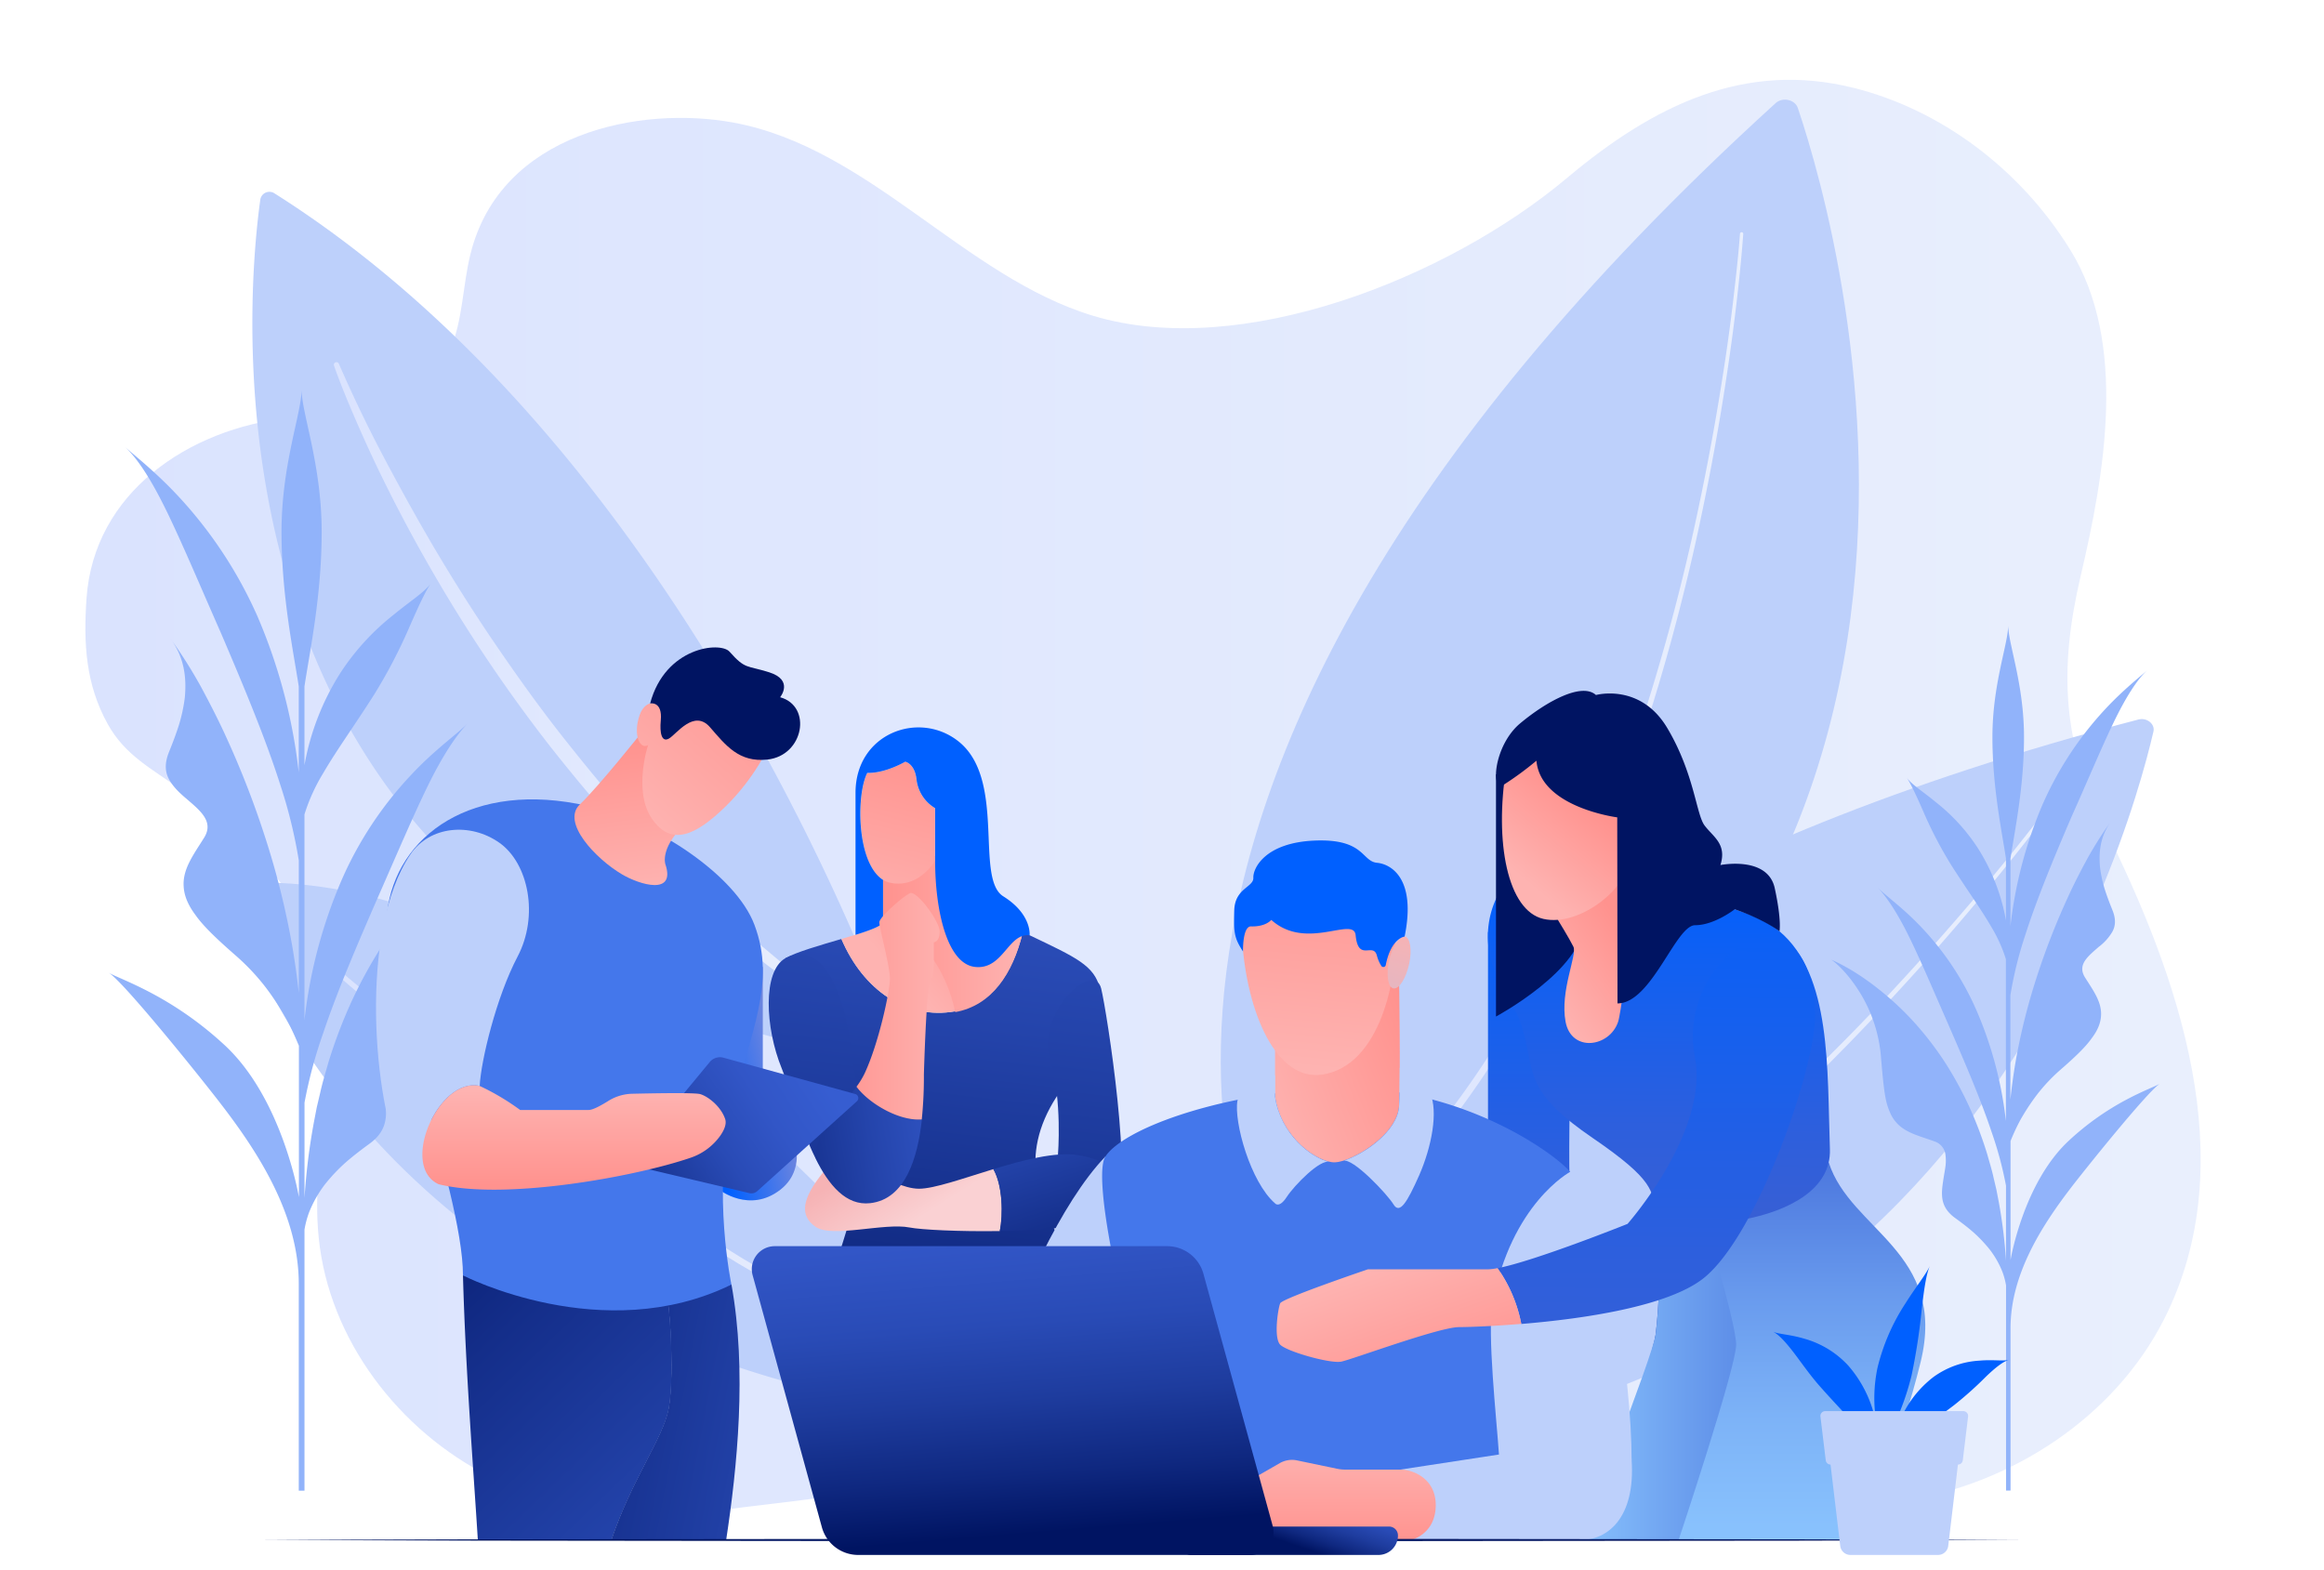 <svg xmlns="http://www.w3.org/2000/svg" xmlns:xlink="http://www.w3.org/1999/xlink" viewBox="0 0 875 591"><defs><style>.cls-1{fill:none;}.cls-2{fill:url(#linear-gradient);}.cls-3{fill:#bdd0fb;}.cls-4{fill:url(#linear-gradient-2);}.cls-5{fill:url(#linear-gradient-3);}.cls-6{fill:url(#linear-gradient-4);}.cls-7{fill:url(#linear-gradient-5);}.cls-8{clip-path:url(#clip-path);}.cls-9{fill:#91b3fa;}.cls-10{fill:url(#Gradiente_sem_nome_38);}.cls-11{fill:url(#linear-gradient-6);}.cls-12{fill:url(#linear-gradient-7);}.cls-13{fill:url(#Gradiente_sem_nome_16);}.cls-14{fill:url(#Gradiente_sem_nome_44);}.cls-15{fill:url(#Gradiente_sem_nome_44-2);}.cls-16{fill:url(#linear-gradient-8);}.cls-17{fill:url(#Gradiente_sem_nome_44-3);}.cls-18{fill:#0060ff;}.cls-19{fill:url(#Gradiente_sem_nome_44-4);}.cls-20{fill:url(#linear-gradient-9);}.cls-21{fill:url(#Gradiente_sem_nome_60);}.cls-22{fill:url(#Gradiente_sem_nome_20);}.cls-23{fill:url(#Gradiente_sem_nome_40);}.cls-24{fill:url(#Gradiente_sem_nome_39);}.cls-25{fill:url(#Gradiente_sem_nome_60-2);}.cls-26{fill:#001462;}.cls-27{fill:url(#linear-gradient-10);}.cls-28{fill:url(#linear-gradient-11);}.cls-29{fill:#4477eb;}.cls-30{fill:url(#linear-gradient-12);}.cls-31{fill:url(#linear-gradient-13);}.cls-32{fill:url(#Gradiente_sem_nome_4);}.cls-33{fill:url(#linear-gradient-14);}.cls-34{fill:url(#Gradiente_sem_nome_60-3);}.cls-35{fill:url(#linear-gradient-15);}.cls-36{fill:url(#Gradiente_sem_nome_36);}.cls-37{fill:url(#Gradiente_sem_nome_36-2);}.cls-38{fill:url(#Gradiente_sem_nome_24);}.cls-39{fill:url(#Gradiente_sem_nome_24-2);}.cls-40{fill:url(#Gradiente_sem_nome_24-3);}.cls-41{fill:url(#linear-gradient-16);}.cls-42{fill:url(#linear-gradient-17);}.cls-43{fill:url(#Gradiente_sem_nome_15);}.cls-44{fill:url(#linear-gradient-18);}.cls-45{fill:url(#Gradiente_sem_nome_15-2);}.cls-46{fill:url(#Gradiente_sem_nome_15-3);}</style><linearGradient id="linear-gradient" x1="32.14" y1="300.22" x2="828.54" y2="300.22" gradientUnits="userSpaceOnUse"><stop offset="0" stop-color="#dae3fe"/><stop offset="1" stop-color="#e9effd"/></linearGradient><linearGradient id="linear-gradient-2" x1="486.94" y1="420.63" x2="772.73" y2="420.63" xlink:href="#linear-gradient"/><linearGradient id="linear-gradient-3" x1="125.63" y1="263.77" x2="331.89" y2="263.77" xlink:href="#linear-gradient"/><linearGradient id="linear-gradient-4" x1="124.2" y1="446" x2="380.1" y2="446" xlink:href="#linear-gradient"/><linearGradient id="linear-gradient-5" x1="502" y1="277.47" x2="656.34" y2="277.47" xlink:href="#linear-gradient"/><clipPath id="clip-path"><rect class="cls-1" x="21.29" y="52.48" width="834.38" height="560.2"/></clipPath><linearGradient id="Gradiente_sem_nome_38" x1="382.59" y1="218.35" x2="339.04" y2="589.61" gradientUnits="userSpaceOnUse"><stop offset="0.08" stop-color="#385fd4"/><stop offset="0.21" stop-color="#3358c9"/><stop offset="0.45" stop-color="#2444ab"/><stop offset="0.75" stop-color="#0d257b"/><stop offset="0.9" stop-color="#001462"/></linearGradient><linearGradient id="linear-gradient-6" x1="372.73" y1="332.97" x2="336.8" y2="365.31" gradientUnits="userSpaceOnUse"><stop offset="0" stop-color="#ff928e"/><stop offset="1" stop-color="#feb3b1"/></linearGradient><linearGradient id="linear-gradient-7" x1="332.47" y1="350.96" x2="384.98" y2="350.96" xlink:href="#linear-gradient-6"/><linearGradient id="Gradiente_sem_nome_16" x1="330.17" y1="435.26" x2="345.11" y2="459.28" gradientUnits="userSpaceOnUse"><stop offset="0" stop-color="#f6b3b5"/><stop offset="1" stop-color="#fad1d3"/></linearGradient><linearGradient id="Gradiente_sem_nome_44" x1="431.3" y1="223.97" x2="387.73" y2="595.45" gradientUnits="userSpaceOnUse"><stop offset="0" stop-color="#385fd4"/><stop offset="0.16" stop-color="#3358c9"/><stop offset="0.44" stop-color="#2444ab"/><stop offset="0.81" stop-color="#0d257b"/><stop offset="0.99" stop-color="#001462"/></linearGradient><linearGradient id="Gradiente_sem_nome_44-2" x1="375.18" y1="377.86" x2="413.03" y2="500.07" xlink:href="#Gradiente_sem_nome_44"/><linearGradient id="linear-gradient-8" x1="345.89" y1="281.57" x2="328.65" y2="347.87" xlink:href="#linear-gradient-6"/><linearGradient id="Gradiente_sem_nome_44-3" x1="330.97" y1="212.29" x2="287.42" y2="583.55" xlink:href="#Gradiente_sem_nome_44"/><linearGradient id="Gradiente_sem_nome_44-4" x1="380.58" y1="421.39" x2="260.62" y2="442.39" xlink:href="#Gradiente_sem_nome_44"/><linearGradient id="linear-gradient-9" x1="310.82" y1="378.9" x2="357.1" y2="378.9" xlink:href="#linear-gradient-6"/><linearGradient id="Gradiente_sem_nome_60" x1="575.72" y1="479.57" x2="575.72" y2="336.27" gradientUnits="userSpaceOnUse"><stop offset="0" stop-color="#385fd4"/><stop offset="0.28" stop-color="#2d5fdd"/><stop offset="0.77" stop-color="#0f60f3"/><stop offset="0.99" stop-color="#0060ff"/></linearGradient><linearGradient id="Gradiente_sem_nome_20" x1="634.4" y1="609.63" x2="635.93" y2="414.72" gradientUnits="userSpaceOnUse"><stop offset="0" stop-color="#001462"/><stop offset="0.07" stop-color="#081e71"/><stop offset="0.25" stop-color="#193595"/><stop offset="0.44" stop-color="#2748b0"/><stop offset="0.62" stop-color="#3055c4"/><stop offset="0.81" stop-color="#365cd0"/><stop offset="1" stop-color="#385fd4"/></linearGradient><linearGradient id="Gradiente_sem_nome_40" x1="728.3" y1="515.21" x2="588.5" y2="515.21" gradientUnits="userSpaceOnUse"><stop offset="0" stop-color="#385fd4"/><stop offset="0.17" stop-color="#416ad9"/><stop offset="0.48" stop-color="#5988e5"/><stop offset="0.88" stop-color="#80b8f9"/><stop offset="0.99" stop-color="#8cc6ff"/></linearGradient><linearGradient id="Gradiente_sem_nome_39" x1="678.42" y1="410.63" x2="678.42" y2="610.55" gradientUnits="userSpaceOnUse"><stop offset="0" stop-color="#385fd4"/><stop offset="0.17" stop-color="#507ce0"/><stop offset="0.4" stop-color="#6a9cee"/><stop offset="0.62" stop-color="#7db3f7"/><stop offset="0.82" stop-color="#88c1fd"/><stop offset="1" stop-color="#8cc6ff"/></linearGradient><linearGradient id="Gradiente_sem_nome_60-2" x1="624.07" y1="460.71" x2="625.1" y2="329.61" xlink:href="#Gradiente_sem_nome_60"/><linearGradient id="linear-gradient-10" x1="615.05" y1="354.45" x2="582.49" y2="377.41" xlink:href="#linear-gradient-6"/><linearGradient id="linear-gradient-11" x1="595.7" y1="299.66" x2="571.14" y2="329.02" xlink:href="#linear-gradient-6"/><linearGradient id="linear-gradient-12" x1="534.27" y1="391.97" x2="473.42" y2="415.99" xlink:href="#linear-gradient-6"/><linearGradient id="linear-gradient-13" x1="500.45" y1="312.42" x2="491.91" y2="402.1" xlink:href="#linear-gradient-6"/><linearGradient id="Gradiente_sem_nome_4" x1="491.75" y1="484.98" x2="529.66" y2="352.29" gradientUnits="userSpaceOnUse"><stop offset="0" stop-color="#8cc6ff"/><stop offset="1" stop-color="#f6b3b5"/></linearGradient><linearGradient id="linear-gradient-14" x1="496.58" y1="582.08" x2="496.58" y2="544.68" xlink:href="#linear-gradient-6"/><linearGradient id="Gradiente_sem_nome_60-3" x1="622.79" y1="532.98" x2="624.52" y2="312" xlink:href="#Gradiente_sem_nome_60"/><linearGradient id="linear-gradient-15" x1="535.94" y1="526.91" x2="518.86" y2="477.27" xlink:href="#linear-gradient-6"/><linearGradient id="Gradiente_sem_nome_36" x1="336.95" y1="427.81" x2="271.91" y2="441.95" gradientUnits="userSpaceOnUse"><stop offset="0" stop-color="#8cc6ff"/><stop offset="0.01" stop-color="#97c4f7"/><stop offset="0.02" stop-color="#b5bfe3"/><stop offset="0.03" stop-color="#e5b6c1"/><stop offset="0.03" stop-color="#f6b3b5"/><stop offset="0.99" stop-color="#0060ff"/></linearGradient><linearGradient id="Gradiente_sem_nome_36-2" x1="328.32" y1="388.07" x2="263.27" y2="402.21" xlink:href="#Gradiente_sem_nome_36"/><linearGradient id="Gradiente_sem_nome_24" x1="118.97" y1="506.09" x2="465.4" y2="572.6" gradientUnits="userSpaceOnUse"><stop offset="0.1" stop-color="#001462"/><stop offset="0.3" stop-color="#142e8a"/><stop offset="0.49" stop-color="#2343aa"/><stop offset="0.68" stop-color="#2f53c1"/><stop offset="0.85" stop-color="#365ccf"/><stop offset="1" stop-color="#385fd4"/></linearGradient><linearGradient id="Gradiente_sem_nome_24-2" x1="118.32" y1="509.46" x2="464.75" y2="575.97" xlink:href="#Gradiente_sem_nome_24"/><linearGradient id="Gradiente_sem_nome_24-3" x1="95.96" y1="406.9" x2="404.69" y2="727.07" xlink:href="#Gradiente_sem_nome_24"/><linearGradient id="linear-gradient-16" x1="234.13" y1="278.62" x2="241.14" y2="335.48" xlink:href="#linear-gradient-6"/><linearGradient id="linear-gradient-17" x1="291.4" y1="247.09" x2="238.85" y2="306.65" xlink:href="#linear-gradient-6"/><linearGradient id="Gradiente_sem_nome_15" x1="223.45" y1="459.41" x2="332.47" y2="386.33" gradientUnits="userSpaceOnUse"><stop offset="0" stop-color="#001462"/><stop offset="0.12" stop-color="#0f2880"/><stop offset="0.27" stop-color="#1e3c9e"/><stop offset="0.42" stop-color="#294bb6"/><stop offset="0.59" stop-color="#3256c7"/><stop offset="0.77" stop-color="#365dd1"/><stop offset="1" stop-color="#385fd4"/></linearGradient><linearGradient id="linear-gradient-18" x1="216.13" y1="446.5" x2="216.13" y2="410.7" xlink:href="#linear-gradient-6"/><linearGradient id="Gradiente_sem_nome_15-2" x1="484.82" y1="580.95" x2="497.46" y2="543.73" xlink:href="#Gradiente_sem_nome_15"/><linearGradient id="Gradiente_sem_nome_15-3" x1="-2998.28" y1="577.64" x2="-2982.89" y2="389.17" gradientTransform="matrix(-1, 0, 0, 1, -2612.9, 0)" xlink:href="#Gradiente_sem_nome_15"/></defs><g id="Capa_1" data-name="Capa 1"><path class="cls-2" d="M792.34,311.48c-15.89-32-17.17-59.47-9-94.42,9.07-38.6,17.84-87.9-3.88-123-19.14-30.94-49.23-52.87-81.46-60.95-40.92-10.25-75.19,6.34-108,33.89-45,37.81-122.9,68.65-178.39,51.92-48.48-14.61-84.31-63.31-135.4-72.75C241,39.65,188.49,50,177.16,95.56c-3,11.94-2.86,25-7.67,36.09C158.35,157.4,130.12,155,109,157.27c-38.17,4.2-73.66,28.28-76.42,68-1.18,16.93-.35,32.33,8,47.4C47.19,284.5,57,289.31,67.9,297.2c23.32,16.88,46,37.95,53.49,66.78C130,397.06,116.52,432,120,466.05c3.85,38.33,30.14,72.7,64.57,90,26.26,13.18,56.62,16.87,85.56,12.76,26.37-3.74,51-4.67,76.49-13.94,31.33-11.38,60.65-27.6,91.94-39.47,30.69-11.64,64.36-21.73,95.89-12.58,23.56,6.84,42.73,23.54,63.65,36.36,35.25,21.59,77.81,32.48,118.65,26s79.25-31.52,98-68.37C845.09,437.06,819.88,367,792.34,311.48Z"/><path class="cls-3" d="M810.79,275.44c-10.06,43.27-80.5,292.47-363.7,266.13,0,0-2.63-176.4,358.06-270.66C808.31,270.09,811.45,272.62,810.79,275.44Z"/><path class="cls-4" d="M772.6,303.91c-9.23,12.49-19,24.54-28.94,36.43s-20.26,23.48-30.79,34.86a895.34,895.34,0,0,1-66.56,65q-17.55,15.27-36,29.51-18.54,14.09-38.06,26.84c-13.11,8.33-26.54,16.17-40.37,23.28A392.87,392.87,0,0,1,489,538.32a1.57,1.57,0,0,1-1.06-3h0a391,391,0,0,0,42.55-18.12c13.77-7,27.16-14.72,40.24-23s25.66-17.24,38-26.53,24.3-19.14,36-29.24A894.72,894.72,0,0,0,711.56,374q15.86-17,30.91-34.66c10-11.81,19.8-23.82,29.06-36.2h0a.66.66,0,0,1,.93-.14A.67.67,0,0,1,772.6,303.91Z"/><path class="cls-3" d="M340.34,400s-73.84-224.06-237-327.2A3.46,3.46,0,0,0,98,75.22C92.53,114.6,68.64,364.6,340.34,400Z"/><path class="cls-5" d="M127.5,136.77c5.46,12.57,11.46,25,17.9,37.09s13.1,24.13,20.15,35.9S180,233.1,187.76,244.4s15.75,22.45,24.24,33.2,17.17,21.37,26.4,31.49c1.14,1.28,2.26,2.57,3.42,3.83l3.52,3.74c2.37,2.48,4.67,5,7.08,7.45l7.25,7.27,1.81,1.83,1.86,1.77,3.73,3.53c4.89,4.8,10.11,9.24,15.19,13.85,2.58,2.25,5.24,4.41,7.85,6.62l3.95,3.31c1.32,1.08,2.7,2.1,4,3.18l8.09,6.36,8.31,6.07,4.16,3,4.27,2.87,8.53,5.79,0,0a1,1,0,0,1,.26,1.34,1,1,0,0,1-1.29.29,384,384,0,0,1-66.79-49l-3.85-3.49L257.88,337l-1.87-1.8-7.44-7.24c-2.48-2.42-4.84-5-7.26-7.43l-3.61-3.74c-1.19-1.26-2.34-2.55-3.52-3.82-9.44-10.14-18.27-20.82-26.85-31.68a576.23,576.23,0,0,1-46.16-68.92q-10.3-18-19.27-36.72-4.46-9.35-8.55-18.88c-2.74-6.34-5.34-12.73-7.66-19.27a1,1,0,0,1,1.8-.72Z"/><path class="cls-3" d="M385.52,536.32S235,324.37,90.7,332.58a4,4,0,0,0-3.58,5.11C95.61,366.3,150.88,515.21,385.52,536.32Z"/><path class="cls-6" d="M125.75,363.55c9.51,8.25,19.34,16.18,29.24,24,5,3.89,9.93,7.78,14.94,11.61s10,7.63,15.13,11.36,10.18,7.46,15.31,11.13l15.48,10.88c10.43,7.09,20.86,14.19,31.48,21,10.5,7,21.32,13.48,32,20.16l16.32,9.58c2.72,1.58,5.42,3.21,8.17,4.76l8.28,4.57c5.53,3,11,6.12,16.59,9.1l16.82,8.66c2.81,1.44,5.59,2.92,8.41,4.32l8.54,4.08,17.07,8.16h0a.93.93,0,0,1-.79,1.68C355.82,518,333,507.12,311,494.68l-8.32-4.55c-2.76-1.55-5.47-3.17-8.21-4.75l-16.39-9.55c-10.74-6.65-21.61-13.12-32.16-20.09Q214,435.17,183.63,412.45c-5.09-3.76-10.08-7.63-15.13-11.44s-10-7.78-14.92-11.69c-9.85-7.94-19.58-16-29.07-24.39a.92.92,0,0,1-.08-1.3.93.93,0,0,1,1.3-.09Z"/><path class="cls-3" d="M676.9,40.67c16.47,48.84,98.92,336.26-197.43,448.14,0,0-110.31-177.76,189.09-450C671.18,36.45,675.83,37.48,676.9,40.67Z"/><path class="cls-7" d="M656.34,88.16c-.63,8.68-1.54,17.31-2.54,25.94s-2.18,17.24-3.46,25.83q-3.84,25.77-9.15,51.29a791,791,0,0,1-27.61,100.47c-11.53,32.78-25.55,64.79-43.29,94.77a364.14,364.14,0,0,1-29.62,43c-5.49,6.76-11.19,13.36-17.25,19.64s-12.4,12.28-19,18a1.46,1.46,0,0,1-1.9-2.21h0q9.84-8.4,18.88-17.7c6-6.2,11.7-12.72,17.18-19.4a361.49,361.49,0,0,0,29.57-42.57C585.9,355.46,600,323.63,611.63,291a787.78,787.78,0,0,0,27.94-100.12q5.38-25.44,9.34-51.17,2-12.86,3.56-25.77c1-8.6,2-17.23,2.64-25.86h0a.62.62,0,1,1,1.23.09Z"/><g class="cls-8"><path class="cls-9" d="M197.44,307.29l-.88.41-1.62.78c-1.05.52-2,1-3,1.57q-2.85,1.59-5.54,3.28a119.94,119.94,0,0,0-10.22,7.22,138.33,138.33,0,0,0-17.91,16.77,154.36,154.36,0,0,0-14.72,19.29,173.44,173.44,0,0,0-11.48,21.11,187.9,187.9,0,0,0-8.4,22.23c-1.06,3.78-2.25,7.55-3.08,11.37L119.25,417l-1.1,5.74a240,240,0,0,0-3.5,28.33V415.18a175.26,175.26,0,0,1,7-26.09c5.12-15.32,12.69-33.06,21.08-52.25,6.89-15.69,12.77-29.49,18.22-40.69s10.83-19.45,15.25-23.86c-4.36,4.37-12.58,10-21.45,19.53a138.18,138.18,0,0,0-25.84,38.89,184.92,184.92,0,0,0-14.28,53.42V306.65a69.41,69.41,0,0,1,7-15.44c5.11-8.79,12.17-18.52,19.25-29.7a195.07,195.07,0,0,0,13.24-25.36c3.26-7.43,5.91-13.28,8.1-16.54-2.21,3.28-7.75,6.68-14.1,11.93a91.33,91.33,0,0,0-20,21.89,96.21,96.21,0,0,0-13.49,34.69V258.45c2.08-13.68,6.48-34.3,6.48-58.15,0-25.54-7.56-44.64-7.56-53.66,0,9-7.56,28.12-7.56,53.66,0,23.86,4.4,44.48,6.49,58.16v32.32A207.12,207.12,0,0,0,97,232.21a163.28,163.28,0,0,0-27.29-42.53c-9.31-10.52-17.83-17.16-22.88-21.56,5.14,4.48,10.77,13.63,16.6,25.78s12.19,27.29,19.72,44.37c9,21,17,40.33,22.3,57A184.5,184.5,0,0,1,112.5,324v49.88q-1-9.29-2.6-18.39a298.82,298.82,0,0,0-10-40,343,343,0,0,0-14.85-38.21c-2.84-6.23-6-12.39-9.3-18.52a180.56,180.56,0,0,0-11.67-18.47c5.43,7.33,6.17,15,5.51,22.32a61.45,61.45,0,0,1-2.32,10.68c-1.1,3.44-2.37,6.71-3.59,9.75-1.81,4.39-1.53,7.7,0,10.47s3.92,5.07,6.53,7.25c5.06,4.39,10.42,8.52,6.68,14.59S68.78,327,69.14,333.54c.13,3.29,1.35,6.84,4.47,11,2.93,4.17,7.86,8.87,14.85,15A83.9,83.9,0,0,1,100,371.73,104.73,104.73,0,0,1,108,384c2,3.78,3.42,7.11,4.42,9.46l.12.29v57c-.21-1.27-6.49-37.24-27.86-57.13C64.57,374.94,45.83,369,40.9,366.26c5,2.75,33.24,37.66,42.47,49.68,14.25,18.55,29.12,41.78,29.12,67.48v77.87h2.15V463a35,35,0,0,1,1.76-6.58,44,44,0,0,1,5.9-10.41,66.25,66.25,0,0,1,8-8.45c2.89-2.51,5.83-4.73,8.59-6.75,4.07-2.88,5.76-6,6.27-9.38s-.14-7-.68-10.5c-.3-1.78-.63-3.56-.85-5.27a21.33,21.33,0,0,1,0-4.86,7.66,7.66,0,0,1,5.27-6.79c6.87-2.57,14-4,18.37-9.13a16.22,16.22,0,0,0,2.92-4.63,30.51,30.51,0,0,0,2-6.58c1.06-5.23,1.6-12.09,2.46-21.91a69.26,69.26,0,0,1,11.8-32c5.52-8.14,11.22-12.65,12.18-13Z"/><path class="cls-9" d="M690.18,361.66l.7.32,1.27.61c.83.41,1.57.82,2.35,1.23,1.5.84,3,1.69,4.36,2.58a93.24,93.24,0,0,1,8,5.68A109.34,109.34,0,0,1,721,385.26a121.47,121.47,0,0,1,11.57,15.16,136,136,0,0,1,9,16.59,146.47,146.47,0,0,1,6.6,17.47c.84,3,1.77,5.94,2.42,8.94l1.06,4.49.87,4.51a189.92,189.92,0,0,1,2.75,22.27V446.45a137.92,137.92,0,0,0-5.52-20.51c-4-12-10-26-16.57-41.06-5.41-12.33-10-23.18-14.32-32s-8.51-15.28-12-18.75c3.44,3.43,9.9,7.89,16.87,15.35A108.36,108.36,0,0,1,744,380.07a145.35,145.35,0,0,1,11.23,42v-60.9A54.87,54.87,0,0,0,749.74,349c-4-6.91-9.56-14.56-15.13-23.34a152.71,152.71,0,0,1-10.4-19.94c-2.56-5.84-4.65-10.43-6.37-13,1.73,2.57,6.09,5.24,11.08,9.37a71.72,71.72,0,0,1,15.73,17.21,75.4,75.4,0,0,1,10.61,27.26V323.27c-1.64-10.75-5.1-26.95-5.1-45.7,0-20.08,5.94-35.09,5.94-42.18,0,7.09,5.95,22.1,5.95,42.18,0,18.75-3.46,35-5.1,45.71v25.4a162.44,162.44,0,0,1,12.19-46,128.41,128.41,0,0,1,21.46-33.43c7.31-8.26,14-13.48,18-17-4,3.53-8.47,10.72-13.05,20.27S786,294,780,307.41c-7.1,16.48-13.33,31.7-17.53,44.84a146,146,0,0,0-5.55,22.5V414q.78-7.29,2-14.46a235.29,235.29,0,0,1,7.85-31.41,271,271,0,0,1,11.67-30c2.23-4.91,4.7-9.74,7.31-14.56A141.7,141.7,0,0,1,795,309c-4.27,5.76-4.85,11.77-4.33,17.54a47.34,47.34,0,0,0,1.82,8.4c.86,2.7,1.86,5.27,2.82,7.66,1.42,3.45,1.2,6.06,0,8.23a19.4,19.4,0,0,1-5.13,5.7C786.24,360,782,363.2,785,368s6.34,9.17,6.06,14.32c-.11,2.59-1.06,5.37-3.52,8.61-2.3,3.28-6.18,7-11.67,11.78a66.13,66.13,0,0,0-9.05,9.62,83.48,83.48,0,0,0-6.28,9.62,82,82,0,0,0-3.47,7.44l-.09.23v44.83c.16-1,5.1-29.27,21.89-44.9,15.78-14.69,30.51-19.36,34.38-21.51-3.9,2.15-26.12,29.59-33.38,39-11.19,14.58-22.89,32.83-22.89,53v61.2h-1.69V484a27.31,27.31,0,0,0-1.39-5.17,34.34,34.34,0,0,0-4.63-8.18A52.31,52.31,0,0,0,743,464c-2.28-2-4.59-3.72-6.76-5.3-3.19-2.26-4.53-4.73-4.93-7.37s.12-5.47.54-8.26c.23-1.4.49-2.79.66-4.14a16.84,16.84,0,0,0,0-3.82,6,6,0,0,0-4.15-5.33c-5.39-2-11-3.16-14.43-7.18a12.64,12.64,0,0,1-2.29-3.64A23.4,23.4,0,0,1,710,413.8c-.83-4.12-1.26-9.51-1.93-17.22a54.52,54.52,0,0,0-9.28-25.11c-4.34-6.4-8.82-10-9.57-10.22Z"/><path class="cls-10" d="M309.06,535.46c3.3,14,8.16,29.63,13.21,44.41h83.62c1.89-6.08,3.76-12.61,5.54-19.53,10.28-40-.54-74.63-10.27-90.31s-18.12-34.34-3.27-57.21,16.25-40.67,16.25-40.67c-2.17-8.65-8.93-11.63-26.48-20l-2.68-.9c-3.72,15.1-11.56,27.1-25.46,29.55-18.11,3.19-34.46-7.86-42.73-27.25-8,2.36-16.85,4.86-21.08,7.24,0,0,22.17,48.13,26.4,75.35S299,492.74,309.06,535.46Z"/><path class="cls-11" d="M359.52,380.8c13.9-2.45,21.74-14.45,25.46-29.56-5.81-2-19.5-6.66-23.3-8.56-4.87-2.44-3.51-22.17-3.51-22.17l-25.7,7.33V347c0,1.8-7.34,4.09-15.68,6.55C325.06,372.94,341.41,384,359.52,380.8Z"/><path class="cls-12" d="M358.17,320.83l-25.7,7.33v16.29c10.86,5.86,23,16.75,27.18,36.64,13.81-2.5,21.63-14.48,25.33-29.53-5.81-2-19.5-6.66-23.3-8.56C356.81,340.56,358.17,320.83,358.17,320.83Z"/><path class="cls-13" d="M374,440.22c-11.47,3.51-22.29,7.37-28,7.37-11.36,0-28.12-16-36.05-6.2s-9.1,16.2-2.9,20.53,26-1.63,35.43.27c4.23.84,18.63,1.58,33.94,1.34C377.72,457.45,377.53,446.33,374,440.22Z"/><path class="cls-14" d="M414.58,372.15c-2.67-10.66-24.61,8.92-19.2,26.77,4.64,15.3,2.95,35.86,2.95,35.86l21.48,21.73C427.11,447.59,416.74,380.8,414.58,372.15Z"/><path class="cls-15" d="M405.48,434.88c-8.3-1.21-20.19,1.9-31.46,5.34,3.51,6.11,3.7,17.23,2.4,23.31,19-.29,39.35-2.08,43.39-7C419.81,456.51,429.55,438.39,405.48,434.88Z"/><path class="cls-16" d="M326.54,291c-4.51,8.77-4,38.59,8.52,41.35,10.94,2.41,17-8.27,17-8.27V304.3a14.5,14.5,0,0,1-7-10.8c-.67-6.06-4.26-6.7-4.26-6.7S333.3,291.25,326.54,291Z"/><path class="cls-17" d="M307.05,436.14c-5.66-11.39-9.41-25.76-12.73-33.86-6.25-15.29-7.26-36.62,1.39-41.49,16-8.16,22.71,19.93,23.79,28.08s3.25,27.21,9.19,34Z"/><path class="cls-18" d="M377.75,337.5c-10.82-6.75,1.24-44-16.9-58.37-14.93-11.81-38.74-2.93-38.74,19.37V352c5.9-1.85,10.36-3.55,10.36-4.95V331.3c-10-6.33-10.16-32.09-5.93-40.3,6.76.25,14.28-4.2,14.28-4.2s3.59.64,4.26,6.7a14.5,14.5,0,0,0,7,10.8v19.78c0,18.57,4.47,38.88,15.06,40s12.39-12.84,20.5-11.93C387.66,352.15,388.56,344.26,377.75,337.5Z"/><path class="cls-19" d="M322.52,409.18c-5.91,8.08-15.16,15.13-15.47,27,5,10.11,11.54,17.87,20.56,16.85,13.31-1.49,17.91-17.14,19.48-31.47C338.21,422.2,326.89,415.17,322.52,409.18Z"/><path class="cls-20" d="M342.6,336.32c-2.54,1.16-11.53,9-11.53,10.95s4,16.72,4,21.22-4.12,24.09-9.53,35.68a30.7,30.7,0,0,1-3.06,5c4.37,6,15.69,13,24.57,12.34a155.57,155.57,0,0,0,.8-16.92s.91-32.78,2.4-35.11c1.35-2.12,1.34-5.63,1.34-8.61V354.8s2.07-.13,2.19-3.68v-.32C353.82,346.93,345.14,335.17,342.6,336.32Z"/><path class="cls-21" d="M560.24,350.82v95.66s31.92,1,31,0,0-44.44,0-44.44Z"/><path class="cls-22" d="M623.32,456.68c2.64,17.91,1,38.31,0,46s-23.69,76.59-23.69,76.59H655l15.24-73L650,450.56Z"/><path class="cls-23" d="M623.32,456.68c2.64,17.91,1,38.31,0,46s-28.21,77.17-28.21,77.17H655l15.24-73.56L650,450.56Z"/><path class="cls-24" d="M688.53,437.7c8.16,25.55,44.69,33.82,34.61,75.09-7.27,29.8-22.11,67.08-22.11,67.08H632s21.67-65,21.67-73.56S640,453.5,640,453.5Z"/><path class="cls-25" d="M571.41,329.18c-8.16,3.89-15.6,21.19-8.16,37.44s8.51,13.34,11.33,26.1,1.72,19.81,25,35.71,22.63,20.13,23.69,28.25,66.75,6.36,65.7-24,.61-65.45-18.95-82S571.41,329.18,571.41,329.18Z"/><path class="cls-26" d="M563.25,291.57v91.18s33.1-17.77,32.81-35.14-15-56-15-56Z"/><path class="cls-27" d="M586.5,346.28s4.41,7.14,5.9,10.2-5.14,16.63-2.95,28.25,16.57,9.64,19.78,0c1-2.91,3.54-23.53,3.54-23.53V327.11Z"/><path class="cls-28" d="M567.12,289c-4.53,28,.45,53.91,14,57S614,334.21,614,321.16s13.07-47.05-1.81-54.81S570,271.1,567.12,289Z"/><path class="cls-26" d="M578.48,286.42a119.14,119.14,0,0,1-12.24,9c-5.18,3.08-3.91-14.7,6.12-23.06s23.2-15.48,28.53-10.67c0,0,16.72-4.63,26.86,12.45s10.85,32.36,14,36.63,8.53,6.94,6,14.94c0,0,17.79-3.56,20.45,8.71s1.78,16.24,1.78,16.24-5.52-4.32-16.86-8.29c0,0-7.63,6-14.92,6S621.81,377.81,609,377.81l-.1-70.05S580,304.07,578.48,286.42Z"/><path class="cls-3" d="M416.19,435.45c-33.6,35-62.55,141.72-62.55,141.72h48.24L432,506.31Z"/><path class="cls-29" d="M591.19,441.23c-7-8-44.48-34.27-92.22-31.41-42.09,2.52-76.14,15.52-82.78,25.63-4.86,7.4,5.78,57.33,13.18,77.22A174.48,174.48,0,0,1,440,571.85s119-.7,119.75,0,14.79-43.93,16.64-66.12S574.08,459,591.19,441.23Z"/><path class="cls-30" d="M526.76,368.39s.6,37,0,48-17.71,21-24.06,21.26-20.43-9.11-22.64-24.85V379.43Z"/><path class="cls-31" d="M467.68,354c1.75,27.11,12.8,53.35,30.31,50.59,21.71-3.44,28.3-36.37,27.44-54.32s-11.08-29.16-26.65-29.18C484,321.09,466.19,331.06,467.68,354Z"/><path class="cls-32" d="M530.54,363c-1.17,5.41-3.8,9.51-5.88,9.16s-2.83-5-1.67-10.42,3.79-9.5,5.88-9.15S531.7,357.64,530.54,363Z"/><path class="cls-18" d="M468,358.25c-3.31-5.06-3.54-7.05-3.3-15.46s7.34-8.7,7.19-12.29,4.43-13.25,23.15-14,17.59,7.8,23.39,8.36,14.78,6.5,10.41,27.79c0,0-5.09.48-7.1,10.77a.92.92,0,0,1-1.63.31,13.74,13.74,0,0,1-1.71-3.95c-1.4-5.14-7,2.59-8-7.66-.72-7.3-18.54,6.1-31.76-5.75,0,0-2,2.61-7.6,2.45C467.78,348.7,468,358.25,468,358.25Z"/><path class="cls-3" d="M480.06,412.84v-8c-7,3.06-13.45,5.66-14.16,9.65-1.4,7.83,4.89,30.58,14.16,38.61,0,0,1.54,2,4.42-2.43s12.72-14.45,16.13-13.14v0C493.67,436,482.05,427,480.06,412.84Z"/><path class="cls-3" d="M538.43,411.48c-1.93-4.37-8.2-7.92-11.41-9.44,0,5.94-.09,11.23-.26,14.39-.51,9.61-13.52,18.37-21.09,20.68h0c3.57-1.39,16.69,12.59,19,16.39s5.08-.63,9.7-11.05C539,431.84,541.58,418.6,538.43,411.48Z"/><path class="cls-3" d="M614.31,549.67c0-30.69-8.94-92.18-23.12-108.44,0,0-22.2,11.87-29.22,49.5-2.09,11.24,1.48,43.36,2.4,56.92Z"/><path class="cls-3" d="M527.76,579.87h67.35c10,0,20.7-8.14,19.2-30.2s-37.61-19-49.94-2l-37.1,5.67Z"/><path class="cls-33" d="M493.83,578.52l3.19-3L506.7,579a15.65,15.65,0,0,0,5.24.9h19.23s9.09-2,9.39-12.69-8.95-13.86-13-13.86H506.51a15,15,0,0,1-3.14-.33l-15-3.13a9.24,9.24,0,0,0-6.49,1l-8.49,4.88a21.53,21.53,0,0,0-4.5,3.45l-15.41,15.44a3.05,3.05,0,0,0,2.16,5.21h34.78A5,5,0,0,0,493.83,578.52Z"/><path class="cls-34" d="M672.43,354.53c-14.44-8.34-39.74,15.39-34.3,43.44s-25.36,62.86-25.36,62.86-34.92,14-48.93,16.68a54.19,54.19,0,0,1,8.93,21c22.93-1.88,55.83-6.55,69.13-17.63,20.1-16.75,41.45-78.5,41.45-98.12C683.36,359.91,672.43,354.53,672.43,354.53Z"/><path class="cls-35" d="M560.19,477.94H515S482.8,488.86,482,490.73s-2.52,13,0,15.58,18.84,7.22,23,6.38,36.85-13,44.38-13c2.55,0,11.68-.24,23.4-1.21a54.19,54.19,0,0,0-8.93-21A20.61,20.61,0,0,1,560.19,477.94Z"/><path class="cls-36" d="M270.88,448s11.31,8.95,22.88,0,3.6-24.24,3.6-24.24l-26.48,14.11Z"/><polygon class="cls-37" points="287.2 364.08 287.2 431 265.43 431 265.43 367.74 287.2 364.08"/><path class="cls-38" d="M251.72,530.37c-2.1,11.17-14,26.85-21.57,49.5H273.4c4.15-27.21,7.9-63.73,2-96.19H250.44C252.75,494.62,253.69,519.86,251.72,530.37Z"/><path class="cls-39" d="M210.24,528s5,24.3,8.42,51.92h11.49c7.57-22.65,19.47-38.33,21.57-49.5,2-10.51,1-35.75-1.28-46.69H211.27Z"/><path class="cls-40" d="M250.44,483.68a22.38,22.38,0,0,0-.95-3.45H174.31c1,36.18,3.89,72.19,5.6,99.64h50.24c7.57-22.65,19.47-38.33,21.57-49.5C253.69,519.86,252.75,494.62,250.44,483.68Z"/><path class="cls-29" d="M225.56,304.52c-44.47-11.94-74.51,7.92-79.44,36.43-4.5,26,28.19,106.67,28.19,139.28,0,0,52.71,27.17,101.07,3.45,0,0-7.25-34.58,0-65.21s16.9-48.18,8.71-70.15C276.93,329.12,246.36,310.1,225.56,304.52Z"/><path class="cls-41" d="M242.18,275.06s-16.79,21.11-23.87,27.84,6,20.49,15.9,26.33c6.55,3.86,20.36,8.15,16.29-3.89,0,0-2.3-6.73,8.85-16.29C259.35,309.05,247,272.06,242.18,275.06Z"/><path class="cls-42" d="M248.79,271.27c1.43-8-5.77-8.66-8-1.94-2.58,7.68.26,13,3.21,11.22,0,0-5.73,17.34,1.49,27.78s16.42,6.42,27.94-4.92c9.9-9.75,16.35-21.66,17.35-26.25,2.61-12-9.83-21.66-21.5-21C255,256.9,248.79,271.27,248.79,271.27Z"/><path class="cls-26" d="M248.79,271.27c-.45,4.73.33,8.41,3.12,6.79s9.39-11.15,15.4-4.25S278.2,287.12,288.88,286c13.79-1.46,17-20.13,4.84-23.47,0,0,5.28-6.41-4.11-9.39-8.6-2.72-8.94-1-14.95-7.78-3.47-3.88-24.22-1.81-29.88,19.51C244.78,264.85,249.5,263.88,248.79,271.27Z"/><path class="cls-3" d="M180.61,408.89c.44-9.27,6.17-33.33,14.26-48.7S199,325.05,188,317.31s-26.24-6.32-33.49,4.38C135,350.48,140.67,415.2,151.19,437c2.09,4.33,7.12,7.15,13.95,8.85C150.34,439.12,165.18,405.36,180.61,408.89Z"/><path class="cls-43" d="M238,435.25l29.21-35.35a5,5,0,0,1,5.21-1.64l49.56,13.66a1.6,1.6,0,0,1,.65,2.74L285.1,448.5a3.23,3.23,0,0,1-2.93.75L239.25,439.1A2.39,2.39,0,0,1,238,435.25Z"/><path class="cls-44" d="M273,421.26c-1.7-4.85-6.55-8.49-9.38-9.3-2.06-.59-17.35-.32-25.56-.13a17.63,17.63,0,0,0-9,2.69c-2.59,1.62-5.81,3.42-7.41,3.42H195.84a90,90,0,0,0-15.23-9.05c-15.43-3.53-30.27,30.23-15.47,37,24.9,6.17,74-2.84,94.68-9.9a22.58,22.58,0,0,0,11.39-8.4C272.68,425.47,273.68,423.15,273,421.26Z"/><polygon class="cls-26" points="98.09 579.85 181.03 579.61 263.98 579.52 429.88 579.35 595.78 579.52 678.73 579.61 761.67 579.85 678.73 580.1 595.78 580.18 429.88 580.35 263.98 580.18 181.03 580.09 98.09 579.85"/><path class="cls-45" d="M448.3,585.48H519a7.34,7.34,0,0,0,7.34-7.34h0a3.34,3.34,0,0,0-3.34-3.35H448.3a3.35,3.35,0,0,0-3.35,3.35v4A3.35,3.35,0,0,0,448.3,585.48Z"/><path class="cls-46" d="M323.1,585.48H470.85a8.64,8.64,0,0,0,8.33-10.92L453.1,479.63a14.16,14.16,0,0,0-13.65-10.41H291.7a8.64,8.64,0,0,0-8.33,10.93l26.08,94.93A14.16,14.16,0,0,0,323.1,585.48Z"/><path class="cls-18" d="M756.45,512c-2.23.6-5.32,3.07-8.73,6.35A135.6,135.6,0,0,1,735.82,529c-2.86,2.21-5.69,4.21-8.42,6.16s-5.32,3.85-7.61,5.75c-4.66,3.73-8.22,7.41-9.44,10.17,1.22-2.73,1.74-7.8,4.07-13.95a44.55,44.55,0,0,1,4.94-9.6,40.33,40.33,0,0,1,8.53-9,32.6,32.6,0,0,1,17.28-6.2C750.31,511.85,754.24,512.6,756.45,512Z"/><path class="cls-18" d="M708.52,549c.22-2.75-1.13-7.17-2-13a55.55,55.55,0,0,1,.37-21,77.47,77.47,0,0,1,10.46-24.14c4-6.37,7.82-11,9.27-14.28-1.45,3.31-2.24,9.24-3.09,16.5a231,231,0,0,1-3.82,24.83A99.45,99.45,0,0,1,713,536.82C710.67,542,708.74,546.22,708.52,549Z"/><path class="cls-18" d="M667.46,501.39c2.22,1,6.46,1.05,11.71,2.62a35.47,35.47,0,0,1,16.65,10.11,45.56,45.56,0,0,1,10.56,22c1.33,6.86,1,12.26,1.63,15.38-.67-3.16-3.54-7.77-7.6-12.65s-9.21-10.09-14.35-15.89c-4.27-4.69-7.48-9.43-10.52-13.42S669.71,502.42,667.46,501.39Z"/><path class="cls-3" d="M735,533.17H691.37a3.86,3.86,0,0,0-3.83,4.32l5.32,44.59a3.86,3.86,0,0,0,3.83,3.4h33a3.86,3.86,0,0,0,3.83-3.4l5.32-44.59A3.86,3.86,0,0,0,735,533.17Z"/><path class="cls-3" d="M685.4,533.33l2,16.51a1.82,1.82,0,0,0,1.8,1.61h48a1.81,1.81,0,0,0,1.8-1.61l2-16.51a1.81,1.81,0,0,0-1.8-2h-52A1.81,1.81,0,0,0,685.4,533.33Z"/></g></g></svg>